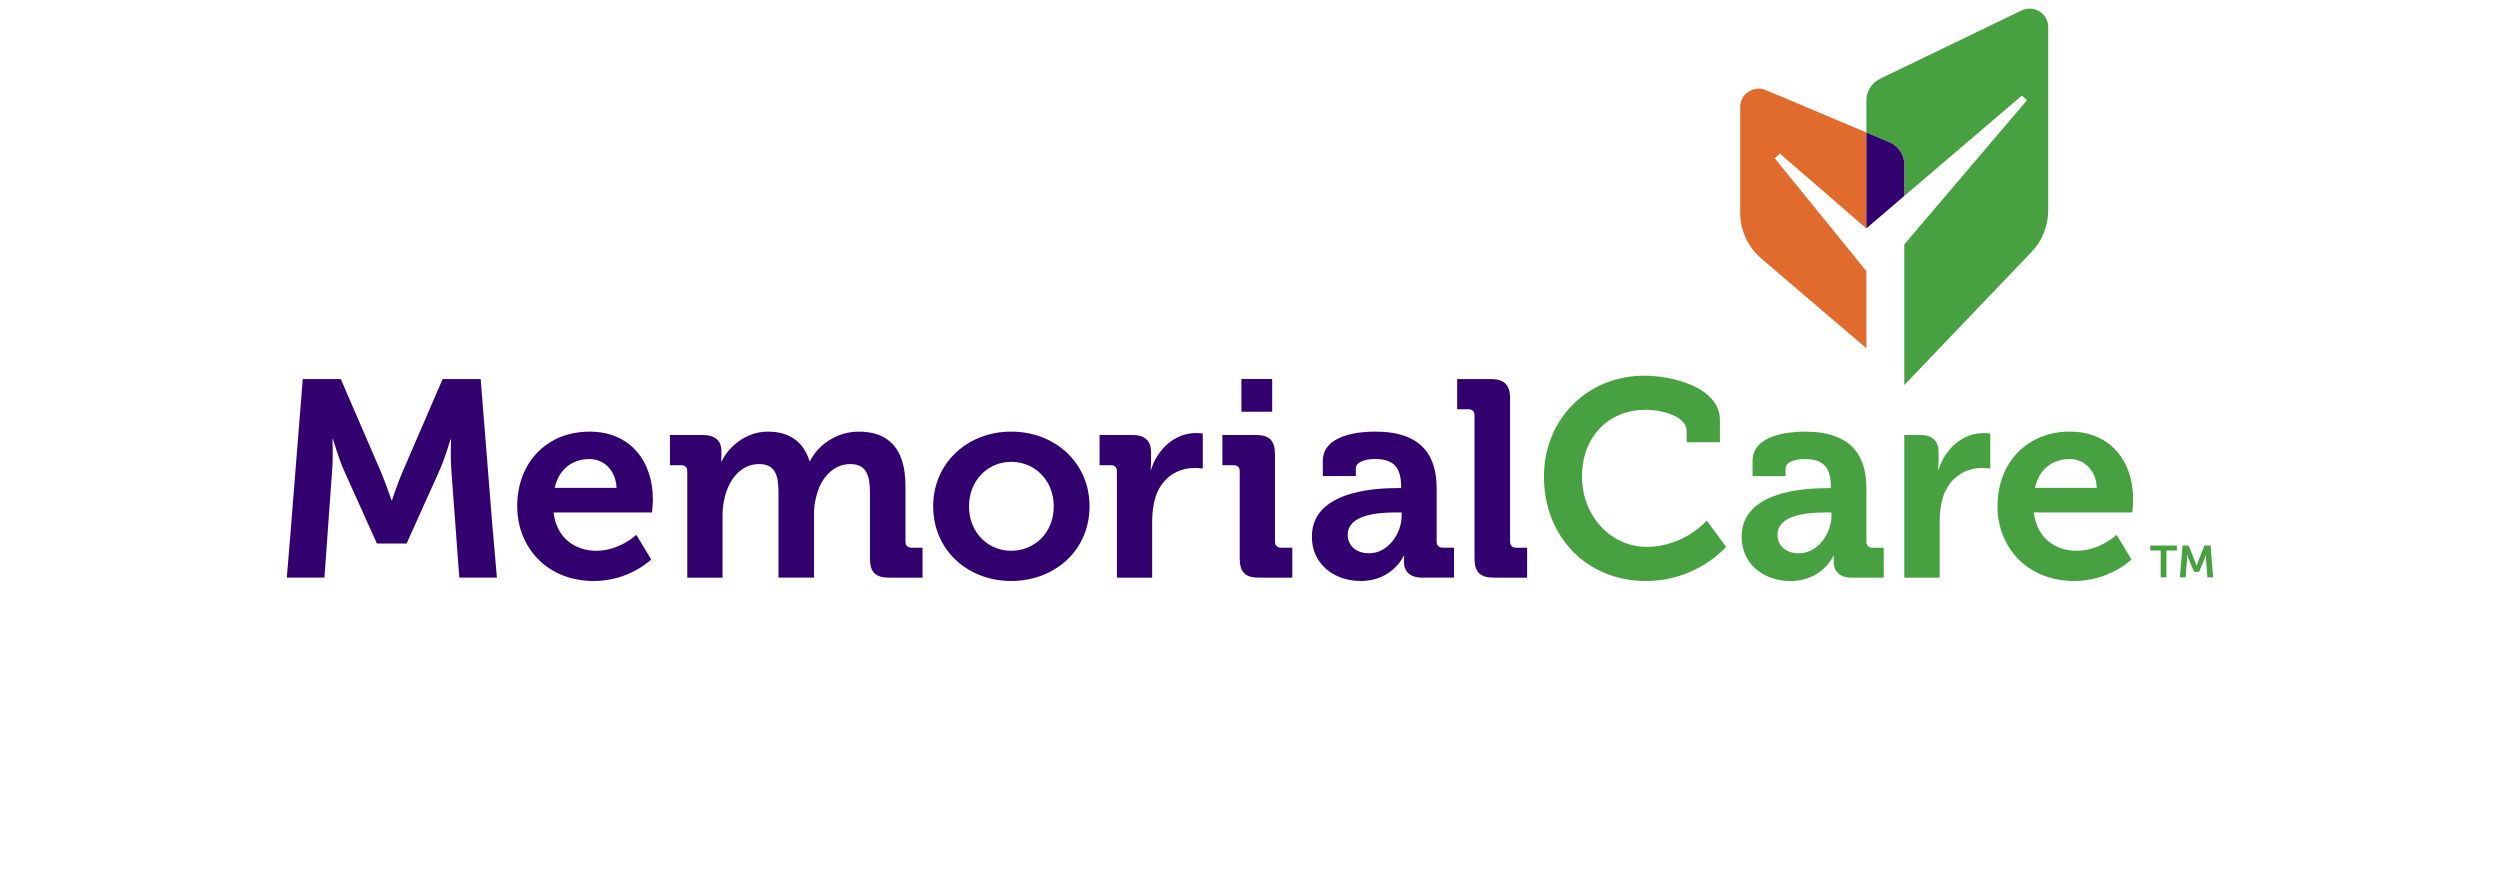 <?xml version="1.0" encoding="UTF-8"?>
<svg id="hospital-systems-logo-memorialcare" xmlns="http://www.w3.org/2000/svg" viewBox="0 0 150.025 52.775">
  <g>
    <path d="M112.003,16.276l-5.502-6.781,.304-.283,5.198,4.499V7.953l-6.02-2.542c-.735-.31-1.554,.218-1.554,1.003v6.361c0,1.052,.464,2.052,1.273,2.744l6.301,5.383v-4.625Z" style="fill: #e16a2d;"/>
    <path d="M121.308,.631l-8.476,4.09c-.508,.245-.829,.751-.829,1.306v1.927l1.375,.58c.545,.23,.897,.755,.897,1.337v1.89l7.058-6.025,.304,.28-7.362,8.651v8.442l7.634-7.987c.645-.674,1.003-1.564,1.003-2.488V1.61c0-.808-.865-1.337-1.605-.98Z" style="fill: #47a141;"/>
    <path d="M114.275,11.761v-1.89c0-.581-.353-1.107-.897-1.337l-1.375-.58v5.747l2.272-1.94Z" style="fill: #33006f;"/>
    <path d="M29.56,31.681l.259,2.981h-2.256l-.477-6.443c-.067-.789-.017-1.847-.017-1.847h-.034s-.352,1.175-.655,1.847l-1.981,4.398h-1.78l-1.981-4.398c-.302-.672-.655-1.863-.655-1.863h-.034s.051,1.074-.017,1.863l-.463,6.443h-2.258s.185-2.211,.186-2.23l.772-9.685h2.283l2.451,5.674c.285,.688,.588,1.595,.588,1.595h.034s.302-.906,.587-1.595l2.451-5.674h2.283l.712,8.934Zm1.479-1.297c0,2.434,1.762,4.482,4.599,4.482,2.132,0,3.441-1.292,3.441-1.292l-.89-1.477s-1.024,.957-2.401,.957c-1.292,0-2.401-.789-2.568-2.3h5.909s.05-.537,.05-.789c0-2.266-1.343-4.062-3.794-4.062-2.568,0-4.348,1.847-4.348,4.482Zm2.249-1.108c.235-1.074,1.007-1.729,2.098-1.729,.873,0,1.578,.705,1.611,1.729h-3.71Zm7.957,5.388h2.115v-3.76c0-.386,.05-.739,.134-1.074,.269-1.091,.99-1.981,2.065-1.981,1.024,0,1.158,.789,1.158,1.712v5.103h2.132v-3.76c0-.403,.033-.755,.134-1.091,.235-1.074,.99-1.964,2.048-1.964,.99,0,1.175,.739,1.175,1.712v3.962c0,.806,.336,1.142,1.141,1.142h2.014v-1.796h-.655c-.235,0-.369-.134-.369-.369v-3.341c0-2.249-1.024-3.257-2.803-3.257-1.36,0-2.467,.839-2.921,1.762h-.034c-.369-1.158-1.209-1.762-2.501-1.762-1.343,0-2.367,.94-2.77,1.78h-.034s.017-.185,.017-.369v-.252c0-.604-.369-.957-1.125-.957h-1.964v1.813h.672c.235,0,.369,.118,.369,.369v6.379Zm14.756-4.281c0,2.636,2.081,4.482,4.683,4.482,2.619,0,4.7-1.847,4.7-4.482,0-2.619-2.081-4.482-4.7-4.482-2.602,0-4.683,1.863-4.683,4.482Zm2.149,0c0-1.578,1.158-2.669,2.535-2.669,1.393,0,2.551,1.091,2.551,2.669,0,1.595-1.158,2.669-2.551,2.669-1.377,0-2.535-1.074-2.535-2.669Zm8.876,4.281h2.115v-3.391c0-.504,.067-.974,.185-1.393,.386-1.276,1.427-1.796,2.333-1.796,.302,0,.52,.034,.52,.034v-2.098s-.202-.034-.386-.034c-1.309,0-2.333,.974-2.719,2.199h-.034s.034-.218,.034-.537v-.504c0-.722-.386-1.041-1.142-1.041h-1.947v1.813h.672c.235,0,.369,.118,.369,.369v6.379Zm7.37-1.142c0,.806,.336,1.142,1.125,1.142h2.031v-1.796h-.672c-.235,0-.369-.134-.369-.369v-5.254c0-.789-.336-1.141-1.125-1.141h-2.031v1.813h.672c.235,0,.369,.118,.369,.369v5.237Zm.101-8.813h1.847v-1.964h-1.847v1.964Zm4.229,7.487c0,1.712,1.393,2.669,2.921,2.669,1.93,0,2.585-1.511,2.585-1.511h.034s-.017,.151-.017,.369c0,.504,.302,.94,1.091,.94h1.914v-1.796h-.672c-.235,0-.369-.134-.369-.369v-3.19c0-1.913-.839-3.408-3.693-3.408-.889,0-3.139,.168-3.139,1.762v.906h1.981v-.453c0-.47,.755-.571,1.142-.571,1.091,0,1.578,.453,1.578,1.679v.067h-.269c-1.393,0-5.086,.218-5.086,2.904Zm2.149-.101c0-1.192,1.762-1.343,2.87-1.343h.369v.202c0,1.041-.806,2.249-1.947,2.249-.873,0-1.292-.537-1.292-1.108Zm7.611,1.427c0,.806,.336,1.142,1.142,1.142h2.014v-1.796h-.655c-.235,0-.369-.134-.369-.369v-8.611c0-.789-.353-1.141-1.142-1.141h-2.031v1.813h.671c.235,0,.369,.118,.369,.369v8.595Z" style="fill: #33006f;"/>
    <path d="M98.697,22.545c1.527,0,4.516,.638,4.516,2.669v1.326h-1.998v-.672c0-.873-1.427-1.276-2.467-1.276-2.132,0-3.811,1.527-3.811,4.012,0,2.333,1.712,4.213,3.877,4.213,2.249,0,3.609-1.578,3.609-1.578l1.158,1.578s-1.729,2.048-4.801,2.048c-3.643,0-6.127-2.736-6.127-6.261,0-3.441,2.585-6.06,6.043-6.06Zm10.906,6.748h.269v-.067c0-1.225-.487-1.679-1.578-1.679-.386,0-1.142,.101-1.142,.571v.453h-1.981v-.906c0-1.595,2.249-1.762,3.139-1.762,2.854,0,3.693,1.494,3.693,3.408v3.19c0,.235,.134,.369,.369,.369h.672v1.796h-1.914c-.789,0-1.091-.436-1.091-.94,0-.218,.017-.369,.017-.369h-.034s-.655,1.511-2.585,1.511c-1.527,0-2.921-.957-2.921-2.669,0-2.686,3.693-2.904,5.086-2.904Zm-1.645,3.911c1.142,0,1.947-1.209,1.947-2.249v-.202h-.369c-1.108,0-2.87,.151-2.87,1.343,0,.571,.42,1.108,1.292,1.108Zm11.094-7.218c-1.309,0-2.333,.974-2.719,2.199h-.034s.034-.218,.034-.537v-.504c0-.722-.386-1.041-1.142-1.041h-.915v8.561h2.123v-3.391c0-.504,.067-.974,.185-1.393,.386-1.276,1.427-1.796,2.333-1.796,.302,0,.52,.034,.52,.034v-2.098s-.202-.034-.386-.034Zm5.164-.084c2.451,0,3.794,1.796,3.794,4.062,0,.252-.05,.789-.05,.789h-5.909c.168,1.511,1.276,2.3,2.568,2.3,1.377,0,2.401-.957,2.401-.957l.89,1.477s-1.31,1.292-3.441,1.292c-2.837,0-4.599-2.048-4.599-4.482,0-2.635,1.779-4.482,4.348-4.482Zm1.611,3.374c-.033-1.024-.739-1.729-1.611-1.729-1.091,0-1.863,.655-2.098,1.729h3.71Z" style="fill: #47a141;"/>
  </g>
  <g>
    <polygon points="129.662 33.037 129.037 33.037 129.037 32.739 130.634 32.739 130.634 33.037 130.008 33.037 130.008 34.645 129.662 34.645 129.662 33.037" style="fill: #47a141;"/>
    <path d="M130.975,32.739h.37l.373,.942c.043,.113,.097,.279,.097,.279h.005s.051-.166,.094-.279l.373-.942h.37l.153,1.906h-.344l-.081-1.066c-.008-.126-.003-.295-.003-.295h-.005s-.057,.185-.102,.295l-.309,.738h-.303l-.306-.738c-.046-.11-.105-.298-.105-.298h-.005s.005,.172-.003,.298l-.081,1.066h-.346l.156-1.906Z" style="fill: #47a141;"/>
  </g>
</svg>